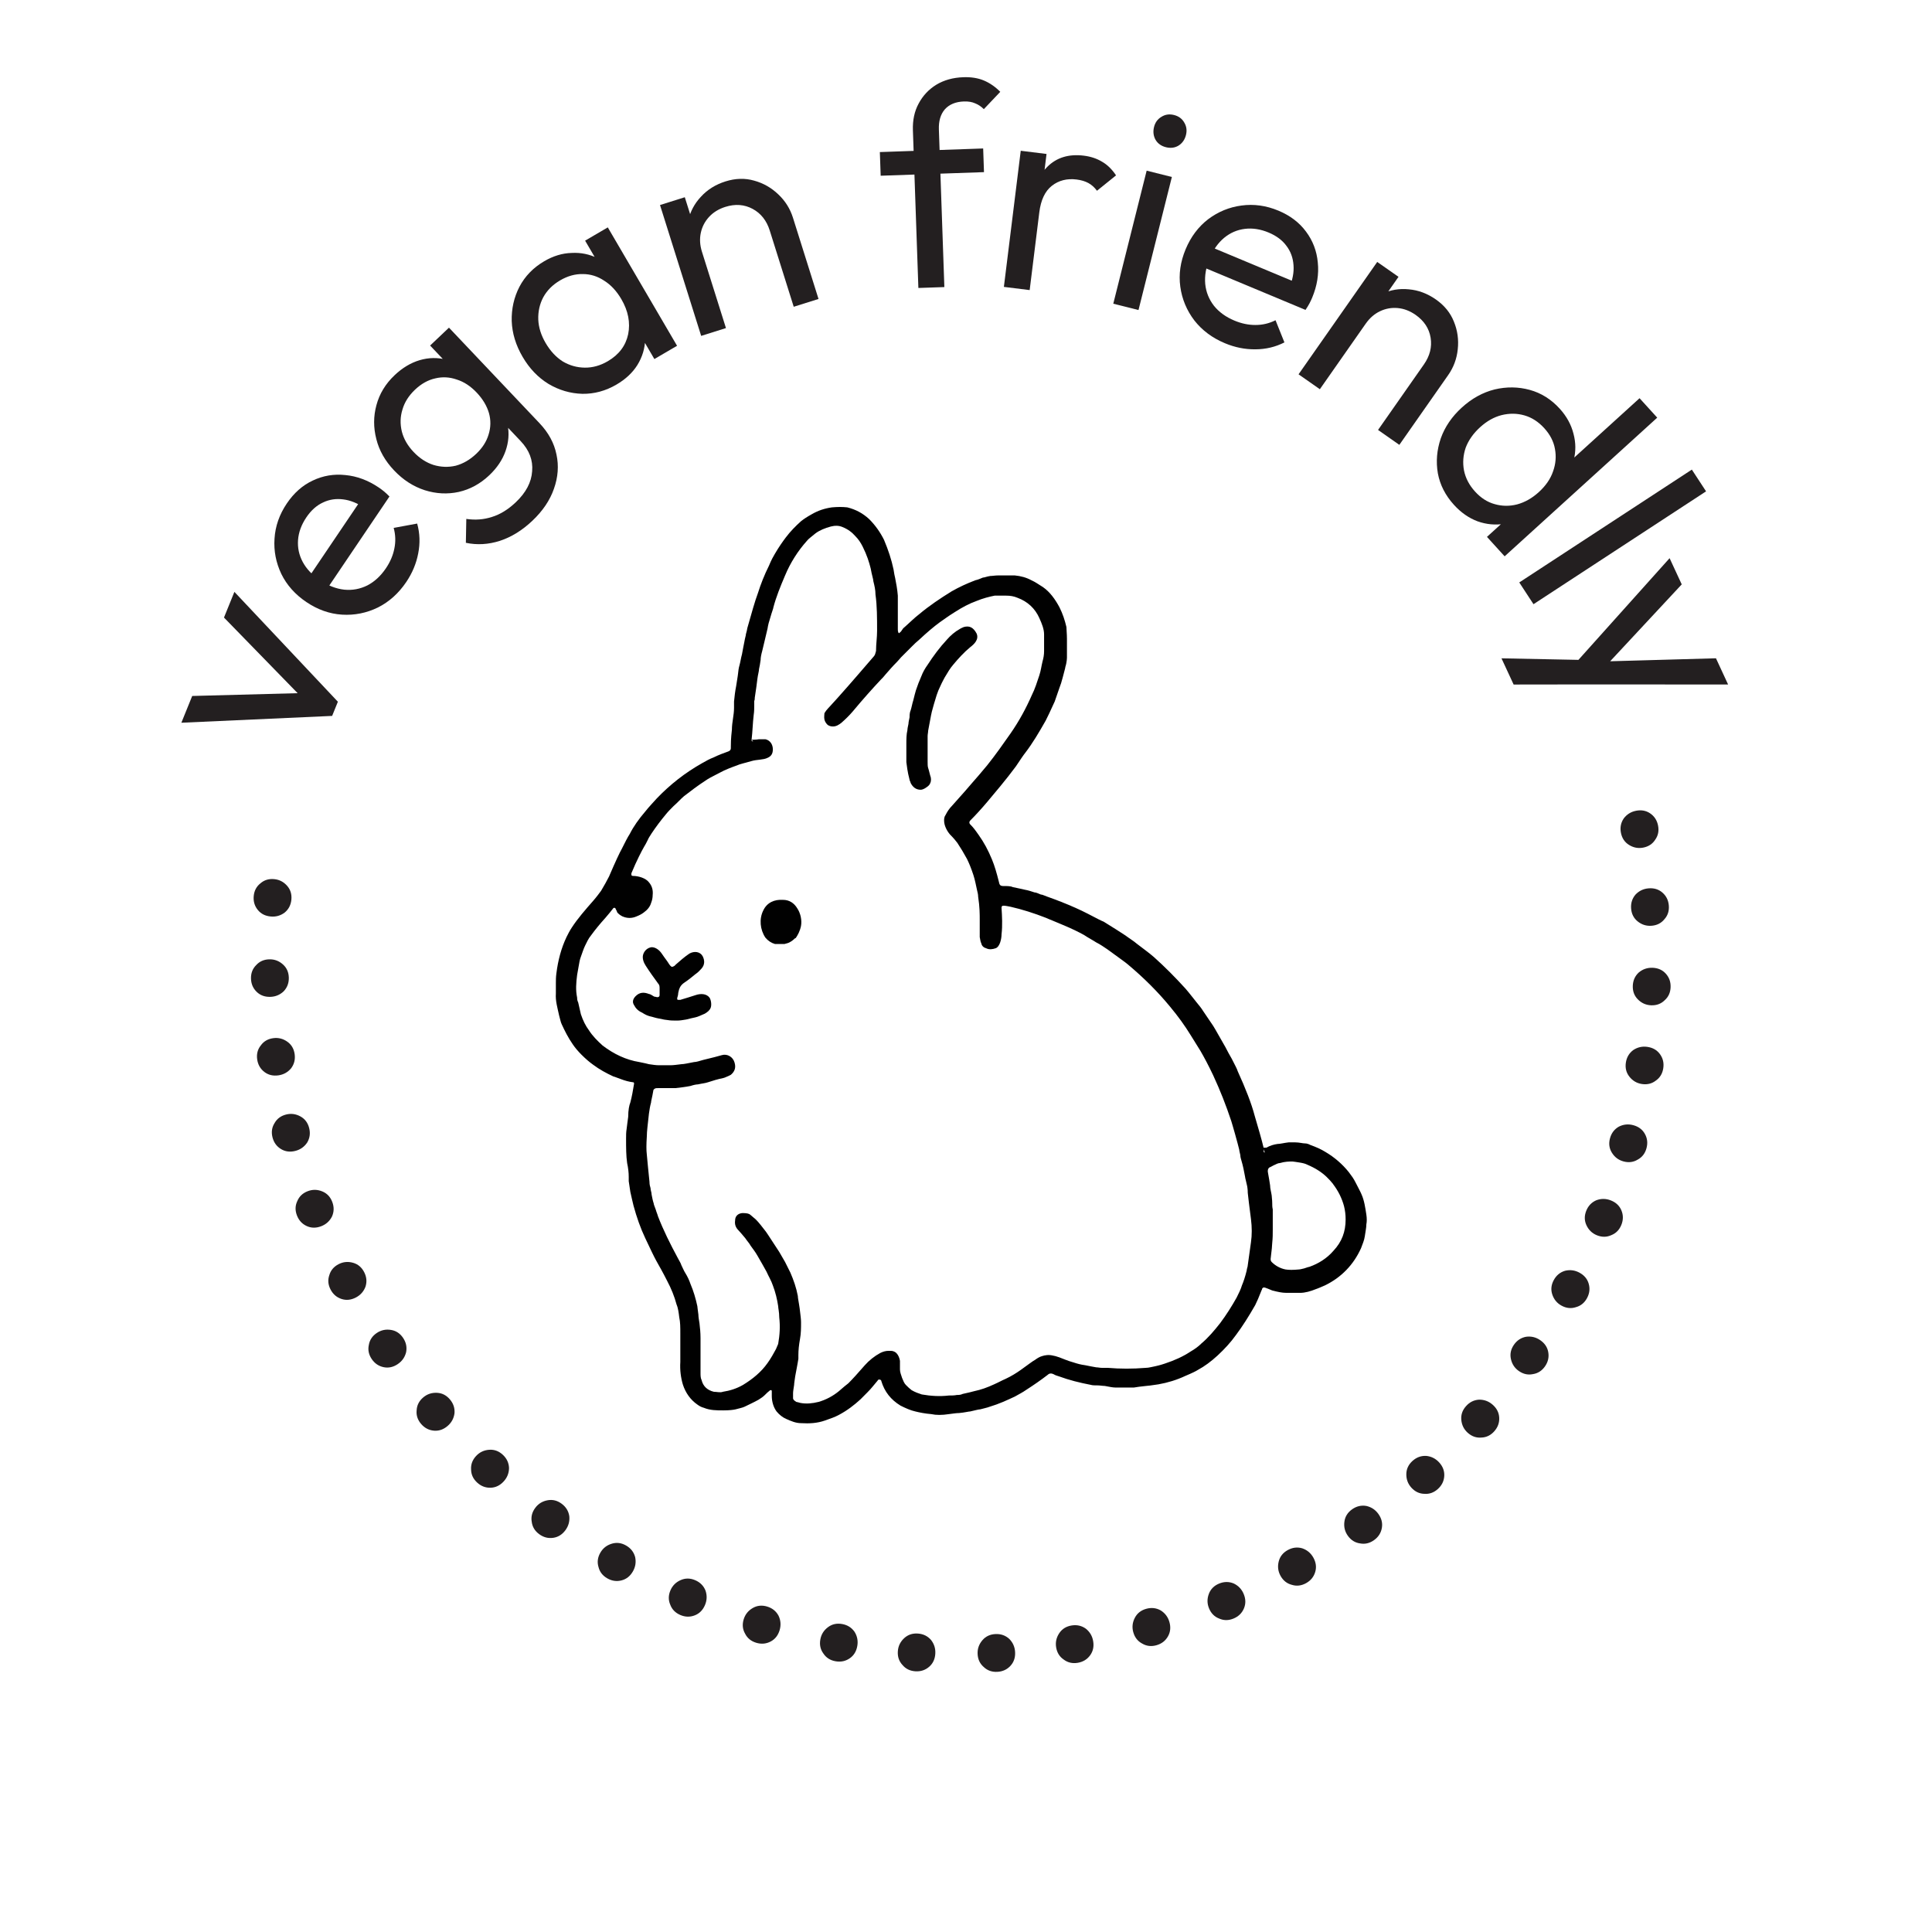 <svg xmlns="http://www.w3.org/2000/svg" fill="none" viewBox="0 0 183 183" height="183" width="183">
<path fill="#231F20" d="M31.46 67.811L17.179 68.458L18.206 65.923L30.169 65.606L29.574 67.076L21.216 58.495L22.202 56.062L32.004 66.468L31.46 67.811Z"></path>
<path fill="#231F20" d="M38.479 55.131C37.755 56.204 36.859 57.008 35.794 57.542C34.714 58.067 33.582 58.293 32.399 58.22C31.216 58.147 30.088 57.748 29.015 57.023C27.957 56.309 27.168 55.424 26.649 54.368C26.14 53.298 25.924 52.184 26.002 51.026C26.075 49.843 26.463 48.731 27.168 47.688C27.841 46.691 28.66 45.967 29.624 45.518C30.598 45.054 31.628 44.88 32.715 44.998C33.812 45.101 34.866 45.494 35.879 46.178C36.03 46.28 36.191 46.4 36.362 46.538C36.518 46.665 36.694 46.828 36.89 47.027L30.75 56.116L29.05 54.967L34.455 46.966L34.607 48.158C33.882 47.668 33.183 47.383 32.511 47.303C31.824 47.213 31.186 47.31 30.597 47.595C29.994 47.87 29.467 48.339 29.018 49.004C28.549 49.699 28.286 50.413 28.231 51.146C28.176 51.879 28.324 52.573 28.674 53.228C29.024 53.882 29.569 54.46 30.31 54.96C31.065 55.47 31.832 55.768 32.61 55.854C33.374 55.929 34.103 55.795 34.798 55.45C35.478 55.095 36.063 54.555 36.553 53.83C36.961 53.225 37.228 52.602 37.353 51.961C37.489 51.304 37.467 50.651 37.289 50.003L39.514 49.592C39.772 50.514 39.804 51.46 39.611 52.43C39.428 53.384 39.051 54.285 38.479 55.131Z"></path>
<path fill="#231F20" d="M50.433 49.32C49.467 50.236 48.437 50.873 47.344 51.23C46.264 51.575 45.192 51.637 44.127 51.415L44.169 49.152C45.017 49.278 45.824 49.216 46.592 48.966C47.372 48.729 48.127 48.265 48.855 47.575C49.821 46.66 50.337 45.68 50.404 44.637C50.497 43.595 50.135 42.644 49.32 41.783L47.1 39.44L45.404 37.015L43.092 35.211L40.74 32.73L42.527 31.036L51.107 40.09C51.96 40.99 52.494 41.978 52.71 43.055C52.94 44.118 52.859 45.2 52.468 46.299C52.091 47.385 51.412 48.392 50.433 49.32ZM46.35 45.012C45.49 45.827 44.521 46.356 43.444 46.598C42.38 46.827 41.311 46.773 40.236 46.434C39.15 46.083 38.179 45.457 37.327 44.556C36.474 43.657 35.913 42.667 35.646 41.59C35.365 40.499 35.368 39.428 35.655 38.378C35.941 37.302 36.515 36.357 37.376 35.541C38.117 34.839 38.91 34.364 39.755 34.115C40.6 33.867 41.439 33.851 42.272 34.067C43.105 34.257 43.867 34.69 44.559 35.367L46.929 37.868C47.542 38.594 47.927 39.385 48.084 40.241C48.243 41.071 48.175 41.901 47.882 42.731C47.589 43.562 47.078 44.322 46.35 45.012ZM45.108 42.986C45.691 42.434 46.081 41.825 46.279 41.16C46.491 40.482 46.503 39.805 46.315 39.129C46.114 38.44 45.725 37.791 45.148 37.182C44.571 36.573 43.944 36.163 43.266 35.951C42.589 35.714 41.912 35.676 41.237 35.839C40.55 35.988 39.908 36.345 39.312 36.909C38.717 37.474 38.319 38.101 38.12 38.793C37.908 39.471 37.89 40.167 38.064 40.881C38.239 41.569 38.609 42.211 39.173 42.807C39.737 43.402 40.365 43.813 41.056 44.038C41.759 44.25 42.462 44.275 43.162 44.114C43.864 43.926 44.513 43.55 45.108 42.986Z"></path>
<path fill="#231F20" d="M58.391 36.428C57.368 37.027 56.292 37.318 55.163 37.303C54.025 37.271 52.954 36.958 51.95 36.362C50.963 35.757 50.146 34.903 49.502 33.801C48.857 32.7 48.513 31.57 48.47 30.412C48.442 29.245 48.685 28.163 49.2 27.164C49.73 26.157 50.515 25.349 51.554 24.741C52.404 24.244 53.265 23.983 54.138 23.959C55.017 23.909 55.846 24.079 56.623 24.469C57.392 24.844 58.039 25.426 58.565 26.217L60.54 29.593C60.962 30.424 61.153 31.273 61.112 32.142C61.087 33.002 60.842 33.811 60.377 34.569C59.919 35.302 59.257 35.922 58.391 36.428ZM57.571 34.214C58.626 33.597 59.268 32.746 59.499 31.66C59.721 30.558 59.505 29.449 58.851 28.331C58.4 27.56 57.859 26.979 57.228 26.587C56.604 26.17 55.933 25.961 55.213 25.959C54.485 25.942 53.767 26.141 53.058 26.555C52.35 26.969 51.817 27.503 51.459 28.156C51.118 28.799 50.96 29.505 50.986 30.271C51.018 31.013 51.251 31.753 51.684 32.493C52.126 33.248 52.666 33.83 53.306 34.237C53.953 34.62 54.648 34.815 55.392 34.823C56.136 34.832 56.863 34.629 57.571 34.214ZM61.983 34.01L60.215 30.988L59.014 28.014L57.024 25.534L55.422 22.795L57.57 21.538L64.132 32.753L61.983 34.01Z"></path>
<path fill="#231F20" d="M75.182 29.057L72.909 21.83C72.613 20.89 72.074 20.209 71.291 19.786C70.508 19.364 69.647 19.3 68.708 19.595C68.082 19.792 67.569 20.107 67.169 20.538C66.77 20.97 66.507 21.473 66.382 22.047C66.257 22.622 66.293 23.222 66.49 23.849L65.352 23.604C65.057 22.665 65.003 21.764 65.191 20.902C65.378 20.041 65.781 19.283 66.397 18.63C67.008 17.96 67.784 17.477 68.723 17.182C69.662 16.887 70.562 16.861 71.423 17.107C72.302 17.347 73.07 17.784 73.728 18.418C74.381 19.034 74.841 19.769 75.109 20.621L77.531 28.319L75.182 29.057ZM66.415 31.815L62.517 19.421L64.865 18.682L68.763 31.076L66.415 31.815Z"></path>
<path fill="#231F20" d="M86.989 27.277L86.471 12.351C86.437 11.386 86.618 10.54 87.012 9.815C87.406 9.071 87.96 8.477 88.674 8.033C89.407 7.588 90.266 7.348 91.25 7.314C91.997 7.288 92.648 7.393 93.204 7.629C93.759 7.865 94.274 8.221 94.746 8.698L93.189 10.339C92.943 10.092 92.672 9.91 92.376 9.793C92.079 9.657 91.721 9.596 91.302 9.611C90.518 9.638 89.916 9.887 89.494 10.358C89.091 10.828 88.903 11.464 88.931 12.266L89.45 27.192L86.989 27.277ZM83.418 16.645L83.34 14.404L93.126 14.063L93.204 16.305L83.418 16.645Z"></path>
<path fill="#231F20" d="M95.088 27.175L96.685 14.281L99.128 14.583L97.531 27.477L95.088 27.175ZM98.442 20.121L97.57 19.599C97.774 17.953 98.317 16.688 99.198 15.805C100.079 14.921 101.234 14.568 102.664 14.745C103.315 14.826 103.889 15.017 104.385 15.317C104.882 15.599 105.325 16.031 105.713 16.611L103.906 18.069C103.67 17.746 103.397 17.501 103.087 17.334C102.777 17.167 102.405 17.056 101.971 17.002C101.066 16.89 100.288 17.088 99.637 17.595C98.987 18.103 98.588 18.945 98.442 20.121Z"></path>
<path fill="#231F20" d="M105.451 28.767L108.612 16.165L111 16.764L107.839 29.366L105.451 28.767ZM110.438 13.944C109.996 13.833 109.669 13.601 109.457 13.247C109.249 12.875 109.201 12.468 109.312 12.026C109.418 11.601 109.649 11.283 110.003 11.071C110.361 10.841 110.761 10.782 111.203 10.893C111.646 11.004 111.971 11.245 112.178 11.617C112.39 11.971 112.443 12.36 112.336 12.784C112.226 13.227 111.991 13.563 111.632 13.792C111.279 14.004 110.88 14.055 110.438 13.944Z"></path>
<path fill="#231F20" d="M116.026 32.511C114.831 32.012 113.867 31.294 113.132 30.355C112.405 29.399 111.96 28.334 111.799 27.16C111.637 25.985 111.805 24.801 112.304 23.606C112.796 22.428 113.508 21.48 114.439 20.763C115.388 20.052 116.438 19.621 117.588 19.469C118.762 19.307 119.93 19.469 121.091 19.953C122.202 20.417 123.072 21.077 123.703 21.933C124.35 22.796 124.724 23.772 124.822 24.861C124.938 25.956 124.76 27.068 124.29 28.195C124.22 28.363 124.134 28.545 124.033 28.74C123.939 28.918 123.814 29.123 123.658 29.354L113.536 25.128L114.326 23.235L123.237 26.955L122.098 27.339C122.435 26.532 122.577 25.79 122.522 25.116C122.475 24.424 122.254 23.818 121.859 23.297C121.471 22.76 120.906 22.337 120.166 22.027C119.392 21.704 118.64 21.588 117.911 21.679C117.181 21.769 116.53 22.051 115.957 22.523C115.385 22.995 114.926 23.644 114.582 24.468C114.231 25.31 114.09 26.12 114.16 26.9C114.236 27.663 114.512 28.352 114.987 28.965C115.469 29.562 116.114 30.029 116.922 30.366C117.595 30.647 118.258 30.785 118.912 30.782C119.583 30.785 120.218 30.635 120.819 30.333L121.661 32.433C120.808 32.867 119.887 33.086 118.898 33.088C117.926 33.097 116.968 32.905 116.026 32.511Z"></path>
<path fill="#231F20" d="M130.53 40.725L134.874 34.518C135.439 33.711 135.65 32.868 135.509 31.99C135.367 31.112 134.892 30.39 134.086 29.825C133.548 29.449 132.986 29.234 132.4 29.18C131.815 29.126 131.256 29.225 130.724 29.476C130.192 29.727 129.738 30.121 129.362 30.659L128.862 29.608C129.427 28.802 130.108 28.21 130.906 27.833C131.703 27.457 132.549 27.314 133.442 27.405C134.346 27.482 135.201 27.802 136.008 28.366C136.815 28.931 137.383 29.63 137.713 30.462C138.059 31.304 138.18 32.18 138.079 33.088C137.988 33.981 137.686 34.794 137.174 35.526L132.546 42.137L130.53 40.725ZM123 35.455L130.451 24.811L132.467 26.222L125.017 36.867L123 35.455Z"></path>
<path fill="#231F20" d="M137.718 47.818C136.909 46.928 136.401 45.935 136.196 44.841C136.003 43.734 136.095 42.629 136.471 41.523C136.859 40.432 137.525 39.457 138.47 38.598C139.414 37.74 140.448 37.17 141.572 36.888C142.708 36.62 143.818 36.634 144.901 36.931C145.984 37.228 146.93 37.822 147.739 38.713C148.389 39.428 148.823 40.217 149.04 41.079C149.27 41.929 149.275 42.775 149.054 43.617C148.858 44.459 148.428 45.22 147.763 45.898L144.868 48.528C144.143 49.113 143.351 49.476 142.493 49.615C141.634 49.755 140.786 49.676 139.948 49.377C139.124 49.067 138.381 48.547 137.718 47.818ZM139.715 46.558C140.267 47.166 140.887 47.563 141.575 47.751C142.275 47.953 142.985 47.961 143.704 47.776C144.436 47.578 145.12 47.191 145.754 46.615C146.415 46.014 146.866 45.358 147.107 44.647C147.36 43.949 147.419 43.242 147.286 42.525C147.164 41.822 146.828 41.167 146.276 40.56C145.724 39.953 145.098 39.548 144.398 39.347C143.697 39.145 142.975 39.137 142.23 39.321C141.511 39.506 140.835 39.886 140.2 40.463C139.553 41.051 139.096 41.701 138.829 42.411C138.589 43.122 138.535 43.836 138.669 44.553C138.814 45.282 139.163 45.951 139.715 46.558ZM142.52 52.695L140.846 50.853L143.437 48.499L146.098 46.709L148.113 44.249L155.3 37.719L156.974 39.561L142.52 52.695Z"></path>
<path fill="#231F20" d="M143.906 55.169L160.252 44.481L161.599 46.541L145.253 57.23L143.906 55.169Z"></path>
<path fill="#231F20" d="M148.624 63.491L158.145 52.871L159.295 55.353L151.746 63.462L151.378 62.667L162.537 62.353L163.686 64.835L149.245 64.831L148.624 63.491ZM142.221 62.357L150.954 62.532L149.245 64.831L143.371 64.839L142.221 62.357Z"></path>
<path fill="#231F20" d="M153.536 78.886C153.438 78.385 153.526 77.931 153.8 77.525C154.095 77.133 154.485 76.89 154.968 76.796C155.469 76.698 155.912 76.779 156.297 77.038C156.703 77.312 156.955 77.7 157.053 78.201C157.151 78.702 157.061 79.147 156.784 79.535C156.528 79.938 156.149 80.188 155.648 80.286C155.165 80.38 154.711 80.292 154.287 80.022C153.884 79.766 153.634 79.388 153.536 78.886Z"></path>
<path fill="#231F20" d="M154.5 86.059C154.46 85.55 154.598 85.109 154.916 84.736C155.254 84.38 155.668 84.183 156.159 84.144C156.668 84.103 157.099 84.234 157.452 84.535C157.825 84.853 158.032 85.267 158.072 85.776C158.112 86.285 157.973 86.716 157.653 87.071C157.353 87.442 156.949 87.648 156.44 87.688C155.949 87.727 155.508 87.588 155.117 87.272C154.746 86.972 154.54 86.568 154.5 86.059Z"></path>
<path fill="#231F20" d="M154.659 93.382C154.677 92.872 154.865 92.45 155.224 92.115C155.6 91.8 156.034 91.651 156.526 91.668C157.036 91.686 157.449 91.865 157.766 92.204C158.1 92.562 158.258 92.997 158.24 93.507C158.223 94.017 158.035 94.43 157.677 94.746C157.337 95.081 156.912 95.24 156.402 95.222C155.909 95.205 155.487 95.017 155.135 94.658C154.8 94.318 154.642 93.892 154.659 93.382Z"></path>
<path fill="#231F20" d="M154.002 100.653C154.078 100.148 154.313 99.75 154.707 99.459C155.116 99.188 155.564 99.089 156.051 99.162C156.556 99.237 156.946 99.462 157.222 99.835C157.514 100.229 157.622 100.678 157.546 101.183C157.471 101.688 157.237 102.078 156.846 102.351C156.47 102.645 156.03 102.754 155.525 102.679C155.038 102.606 154.64 102.371 154.33 101.974C154.036 101.599 153.927 101.158 154.002 100.653Z"></path>
<path fill="#231F20" d="M152.499 107.822C152.632 107.33 152.911 106.961 153.336 106.717C153.774 106.496 154.23 106.449 154.706 106.578C155.198 106.711 155.56 106.979 155.792 107.382C156.036 107.807 156.091 108.265 155.957 108.758C155.824 109.251 155.547 109.611 155.127 109.837C154.72 110.086 154.27 110.144 153.777 110.01C153.302 109.882 152.933 109.602 152.672 109.173C152.423 108.765 152.365 108.315 152.499 107.822Z"></path>
<path fill="#231F20" d="M150.249 114.689C150.438 114.215 150.758 113.881 151.208 113.687C151.668 113.517 152.127 113.523 152.584 113.705C153.059 113.894 153.388 114.201 153.571 114.627C153.765 115.077 153.768 115.54 153.579 116.014C153.39 116.489 153.074 116.814 152.631 116.991C152.198 117.192 151.744 117.197 151.269 117.009C150.812 116.827 150.478 116.507 150.267 116.05C150.067 115.617 150.061 115.164 150.249 114.689Z"></path>
<path fill="#231F20" d="M147.17 121.257C147.412 120.807 147.767 120.511 148.236 120.37C148.713 120.254 149.168 120.312 149.602 120.545C150.052 120.787 150.343 121.13 150.477 121.574C150.618 122.043 150.568 122.503 150.326 122.953C150.085 123.402 149.734 123.69 149.273 123.815C148.82 123.965 148.368 123.919 147.919 123.677C147.485 123.444 147.19 123.089 147.032 122.611C146.882 122.158 146.928 121.706 147.17 121.257Z"></path>
<path fill="#231F20" d="M143.4 127.377C143.691 126.958 144.077 126.704 144.56 126.617C145.046 126.555 145.492 126.664 145.897 126.945C146.316 127.236 146.567 127.609 146.65 128.066C146.738 128.548 146.636 128.999 146.345 129.419C146.054 129.838 145.673 130.084 145.201 130.157C144.734 130.255 144.29 130.158 143.871 129.867C143.466 129.587 143.213 129.2 143.11 128.708C143.013 128.24 143.109 127.797 143.4 127.377Z"></path>
<path fill="#231F20" d="M138.856 133.198C139.193 132.815 139.606 132.607 140.095 132.576C140.586 132.57 141.016 132.73 141.385 133.055C141.769 133.392 141.975 133.792 142.005 134.256C142.036 134.745 141.884 135.181 141.546 135.564C141.209 135.948 140.802 136.148 140.325 136.166C139.85 136.209 139.421 136.062 139.037 135.725C138.667 135.4 138.46 134.987 138.415 134.486C138.372 134.011 138.518 133.581 138.856 133.198Z"></path>
<path fill="#231F20" d="M133.792 138.381C134.17 138.038 134.604 137.879 135.093 137.903C135.581 137.953 135.991 138.16 136.321 138.525C136.664 138.903 136.824 139.324 136.802 139.788C136.778 140.277 136.576 140.693 136.198 141.036C135.82 141.379 135.393 141.533 134.917 141.496C134.44 141.486 134.03 141.291 133.687 140.913C133.356 140.548 133.197 140.114 133.208 139.611C133.219 139.134 133.413 138.724 133.792 138.381Z"></path>
<path fill="#231F20" d="M128.065 142.968C128.48 142.671 128.929 142.562 129.412 142.642C129.892 142.748 130.274 143.001 130.561 143.401C130.858 143.816 130.969 144.253 130.893 144.711C130.813 145.194 130.566 145.584 130.15 145.882C129.735 146.179 129.293 146.282 128.825 146.192C128.352 146.126 127.967 145.886 127.67 145.471C127.383 145.071 127.275 144.621 127.344 144.123C127.409 143.65 127.649 143.265 128.065 142.968Z"></path>
<path fill="#231F20" d="M121.97 146.827C122.416 146.578 122.874 146.521 123.346 146.655C123.81 146.814 124.162 147.108 124.402 147.538C124.65 147.985 124.711 148.431 124.584 148.877C124.45 149.349 124.16 149.708 123.714 149.957C123.267 150.205 122.817 150.258 122.361 150.115C121.899 149.997 121.544 149.715 121.295 149.269C121.055 148.839 120.998 148.38 121.123 147.893C121.242 147.43 121.524 147.075 121.97 146.827Z"></path>
<path fill="#231F20" d="M115.469 150C115.94 149.804 116.403 149.799 116.856 149.986C117.299 150.197 117.615 150.529 117.804 150.984C118 151.455 118.009 151.906 117.832 152.335C117.646 152.788 117.316 153.112 116.845 153.308C116.373 153.504 115.92 153.505 115.484 153.312C115.038 153.142 114.717 152.821 114.521 152.349C114.332 151.895 114.327 151.433 114.507 150.963C114.677 150.517 114.998 150.196 115.469 150Z"></path>
<path fill="#231F20" d="M108.561 152.39C109.052 152.25 109.512 152.299 109.94 152.537C110.356 152.797 110.632 153.164 110.767 153.638C110.907 154.129 110.864 154.577 110.639 154.983C110.401 155.411 110.036 155.696 109.545 155.836C109.054 155.976 108.604 155.925 108.193 155.682C107.77 155.461 107.488 155.105 107.348 154.614C107.212 154.141 107.261 153.681 107.494 153.236C107.715 152.812 108.07 152.53 108.561 152.39Z"></path>
<path fill="#231F20" d="M101.497 153.967C102.001 153.883 102.452 153.984 102.85 154.269C103.234 154.575 103.466 154.971 103.546 155.457C103.63 155.961 103.536 156.401 103.266 156.779C102.981 157.177 102.587 157.418 102.083 157.502C101.579 157.585 101.137 157.483 100.757 157.195C100.361 156.927 100.122 156.542 100.038 156.038C99.958 155.553 100.059 155.101 100.341 154.685C100.608 154.29 100.993 154.05 101.497 153.967Z"></path>
<path fill="#231F20" d="M94.284 154.779C94.794 154.753 95.231 154.904 95.594 155.233C95.941 155.581 96.126 156 96.151 156.492C96.177 157.002 96.034 157.429 95.723 157.774C95.394 158.137 94.975 158.332 94.465 158.358C93.955 158.383 93.528 158.232 93.182 157.902C92.82 157.592 92.626 157.182 92.6 156.672C92.575 156.18 92.726 155.743 93.054 155.362C93.364 154.999 93.774 154.805 94.284 154.779Z"></path>
<path fill="#231F20" d="M86.932 154.73C87.441 154.762 87.858 154.962 88.182 155.33C88.487 155.714 88.623 156.152 88.592 156.644C88.56 157.153 88.37 157.561 88.021 157.868C87.654 158.192 87.215 158.338 86.706 158.306C86.196 158.274 85.788 158.074 85.483 157.708C85.157 157.358 85.011 156.929 85.043 156.419C85.074 155.928 85.274 155.511 85.643 155.169C85.993 154.844 86.422 154.697 86.932 154.73Z"></path>
<path fill="#231F20" d="M79.769 153.828C80.272 153.918 80.663 154.164 80.944 154.566C81.203 154.983 81.289 155.433 81.202 155.918C81.112 156.421 80.877 156.805 80.496 157.07C80.094 157.35 79.642 157.445 79.139 157.355C78.637 157.266 78.254 157.021 77.992 156.623C77.709 156.239 77.612 155.795 77.702 155.293C77.788 154.808 78.034 154.416 78.439 154.118C78.823 153.835 79.267 153.738 79.769 153.828Z"></path>
<path fill="#231F20" d="M72.663 152.173C73.152 152.32 73.512 152.609 73.744 153.041C73.954 153.485 73.987 153.942 73.846 154.414C73.698 154.903 73.421 155.257 73.012 155.477C72.58 155.709 72.12 155.751 71.631 155.604C71.142 155.457 70.79 155.171 70.576 154.744C70.338 154.33 70.293 153.879 70.44 153.39C70.582 152.918 70.871 152.558 71.308 152.308C71.722 152.071 72.174 152.026 72.663 152.173Z"></path>
<path fill="#231F20" d="M65.853 149.679C66.322 149.881 66.647 150.21 66.828 150.665C66.986 151.129 66.967 151.588 66.772 152.04C66.571 152.509 66.254 152.83 65.823 153.001C65.368 153.183 64.906 153.173 64.436 152.971C63.968 152.769 63.651 152.444 63.486 151.996C63.297 151.558 63.304 151.104 63.506 150.635C63.701 150.183 64.029 149.857 64.492 149.659C64.93 149.471 65.384 149.477 65.853 149.679Z"></path>
<path fill="#231F20" d="M59.306 146.394C59.749 146.648 60.034 147.012 60.161 147.485C60.264 147.965 60.193 148.418 59.947 148.845C59.693 149.288 59.341 149.569 58.893 149.69C58.42 149.818 57.962 149.754 57.52 149.5C57.077 149.245 56.8 148.886 56.688 148.422C56.551 147.964 56.61 147.514 56.865 147.072C57.11 146.645 57.474 146.36 57.956 146.217C58.414 146.08 58.864 146.139 59.306 146.394Z"></path>
<path fill="#231F20" d="M53.199 142.433C53.61 142.737 53.852 143.131 53.925 143.615C53.972 144.104 53.849 144.546 53.556 144.942C53.253 145.352 52.872 145.592 52.413 145.661C51.928 145.734 51.481 145.619 51.07 145.315C50.659 145.012 50.425 144.623 50.367 144.149C50.283 143.68 50.393 143.239 50.697 142.829C50.989 142.433 51.383 142.191 51.879 142.104C52.348 142.02 52.789 142.13 53.199 142.433Z"></path>
<path fill="#231F20" d="M47.629 137.799C48.003 138.147 48.199 138.566 48.216 139.056C48.208 139.546 48.036 139.972 47.7 140.332C47.352 140.706 46.946 140.901 46.482 140.918C45.993 140.935 45.561 140.77 45.187 140.422C44.814 140.074 44.625 139.661 44.621 139.184C44.591 138.708 44.75 138.283 45.098 137.909C45.433 137.549 45.852 137.353 46.354 137.322C46.831 137.292 47.256 137.451 47.629 137.799Z"></path>
<path fill="#231F20" d="M42.61 132.546C42.942 132.934 43.089 133.372 43.051 133.86C42.988 134.347 42.769 134.75 42.395 135.07C42.007 135.402 41.581 135.55 41.119 135.515C40.63 135.477 40.22 135.264 39.888 134.876C39.556 134.488 39.415 134.057 39.465 133.582C39.489 133.105 39.695 132.701 40.083 132.369C40.457 132.049 40.895 131.902 41.397 131.928C41.874 131.952 42.278 132.158 42.61 132.546Z"></path>
<path fill="#231F20" d="M38.179 126.723C38.465 127.146 38.561 127.598 38.468 128.08C38.349 128.556 38.086 128.932 37.678 129.207C37.255 129.493 36.816 129.592 36.36 129.504C35.879 129.41 35.495 129.152 35.209 128.729C34.924 128.306 34.833 127.862 34.936 127.396C35.014 126.925 35.264 126.546 35.688 126.261C36.096 125.985 36.548 125.889 37.044 125.972C37.515 126.05 37.893 126.3 38.179 126.723Z"></path>
<path fill="#231F20" d="M34.49 120.49C34.726 120.943 34.77 121.403 34.622 121.87C34.45 122.33 34.145 122.673 33.708 122.9C33.255 123.136 32.808 123.184 32.365 123.044C31.898 122.896 31.546 122.596 31.311 122.143C31.075 121.69 31.035 121.238 31.192 120.787C31.323 120.328 31.615 119.981 32.068 119.745C32.505 119.518 32.965 119.474 33.449 119.613C33.907 119.745 34.255 120.037 34.49 120.49Z"></path>
<path fill="#231F20" d="M31.472 113.846C31.654 114.323 31.645 114.785 31.445 115.232C31.222 115.669 30.88 115.975 30.42 116.151C29.943 116.333 29.493 116.329 29.069 116.14C28.622 115.94 28.307 115.601 28.125 115.124C27.943 114.647 27.955 114.194 28.162 113.763C28.345 113.323 28.675 113.011 29.152 112.829C29.611 112.653 30.074 112.662 30.538 112.856C30.979 113.039 31.29 113.369 31.472 113.846Z"></path>
<path fill="#231F20" d="M29.284 106.848C29.41 107.343 29.348 107.801 29.097 108.222C28.824 108.63 28.449 108.894 27.972 109.015C27.477 109.141 27.03 109.085 26.631 108.848C26.21 108.597 25.937 108.225 25.811 107.73C25.686 107.235 25.75 106.786 26.005 106.382C26.238 105.966 26.602 105.694 27.097 105.569C27.574 105.448 28.032 105.51 28.471 105.756C28.887 105.989 29.159 106.353 29.284 106.848Z"></path>
<path fill="#231F20" d="M27.91 99.853C27.979 100.359 27.866 100.807 27.569 101.197C27.253 101.571 26.85 101.792 26.362 101.859C25.857 101.928 25.419 101.822 25.049 101.542C24.659 101.245 24.429 100.844 24.36 100.338C24.291 99.832 24.405 99.394 24.704 99.021C24.983 98.633 25.375 98.405 25.88 98.336C26.368 98.269 26.816 98.383 27.225 98.677C27.612 98.955 27.841 99.347 27.91 99.853Z"></path>
<path fill="#231F20" d="M27.357 92.605C27.368 93.116 27.204 93.548 26.866 93.902C26.508 94.238 26.083 94.412 25.591 94.423C25.081 94.434 24.658 94.279 24.322 93.958C23.968 93.62 23.786 93.195 23.774 92.684C23.763 92.174 23.927 91.751 24.266 91.415C24.587 91.061 25.002 90.879 25.512 90.868C26.005 90.857 26.437 91.02 26.809 91.359C27.163 91.679 27.345 92.095 27.357 92.605Z"></path>
<path fill="#231F20" d="M27.6 85.207C27.554 85.715 27.342 86.126 26.965 86.439C26.572 86.733 26.13 86.857 25.64 86.811C25.131 86.765 24.729 86.563 24.432 86.206C24.119 85.829 23.985 85.386 24.032 84.878C24.079 84.37 24.29 83.968 24.665 83.673C25.024 83.358 25.457 83.224 25.966 83.271C26.456 83.316 26.867 83.528 27.198 83.906C27.513 84.265 27.647 84.698 27.6 85.207Z"></path>
<path fill="#010101" d="M119.65 108.709C119.65 108.709 119.852 108.709 119.952 108.709C120.305 108.507 120.658 108.406 121.01 108.356C121.262 108.356 121.615 108.255 122.068 108.205C122.219 108.205 122.421 108.205 122.673 108.205C123.076 108.205 123.378 108.306 123.63 108.306C123.781 108.306 123.932 108.356 124.133 108.457C124.687 108.658 125.141 108.86 125.544 109.112C126.4 109.615 127.156 110.27 127.76 111.026C128.062 111.429 128.214 111.63 128.415 112.033C128.667 112.537 128.869 112.89 128.969 113.142C129.221 113.696 129.322 114.401 129.423 115.056C129.473 115.408 129.473 115.711 129.423 115.962C129.423 116.315 129.322 116.718 129.272 117.121C129.221 117.474 129.07 117.826 128.919 118.229C128.214 119.791 127.055 121 125.493 121.756C125.242 121.856 124.939 122.008 124.637 122.108C124.133 122.31 123.63 122.461 123.126 122.461C122.723 122.461 122.32 122.461 121.867 122.461C121.413 122.461 121.01 122.36 120.607 122.259C120.506 122.259 120.255 122.108 119.801 121.957C119.801 121.957 119.7 121.957 119.65 121.957C119.65 121.957 119.6 122.007 119.549 122.058C119.549 122.058 119.549 122.158 119.499 122.209C119.247 122.864 119.046 123.317 118.894 123.619C118.29 124.677 117.685 125.634 117.081 126.44C116.577 127.146 115.973 127.801 115.318 128.405C114.713 128.959 114.109 129.412 113.454 129.765C113.303 129.866 112.9 130.067 112.295 130.319C111.439 130.722 110.583 130.974 109.726 131.125C109.072 131.226 108.668 131.276 108.568 131.276C108.064 131.326 107.711 131.377 107.409 131.427C106.704 131.427 106.15 131.427 105.646 131.427C105.445 131.427 105.142 131.377 104.639 131.276C104.437 131.276 104.185 131.226 103.984 131.226C103.732 131.226 103.48 131.226 103.329 131.176C102.271 130.974 101.264 130.722 100.306 130.369C100.155 130.319 99.954 130.269 99.803 130.168C99.601 130.067 99.4 130.067 99.249 130.218C98.594 130.722 97.939 131.175 97.234 131.629C96.881 131.881 96.478 132.082 96.125 132.284C95.37 132.636 94.614 132.989 93.758 133.241C93.506 133.342 93.204 133.392 92.851 133.493C92.7 133.493 92.347 133.594 91.894 133.694C91.743 133.694 91.39 133.795 90.836 133.845C90.584 133.845 90.282 133.896 89.879 133.946C89.224 134.047 88.67 134.047 88.217 133.946C87.612 133.896 87.108 133.795 86.705 133.694C86.252 133.594 85.799 133.392 85.295 133.14C84.388 132.586 83.784 131.83 83.481 130.823C83.481 130.722 83.381 130.672 83.28 130.672C83.23 130.672 83.179 130.672 83.129 130.772C83.079 130.823 82.927 131.024 82.625 131.377C82.424 131.629 82.021 132.032 81.517 132.535C80.912 133.09 80.257 133.594 79.502 133.997C79.049 134.248 78.696 134.349 78.142 134.551C77.437 134.802 76.681 134.853 75.875 134.802C75.371 134.802 74.918 134.601 74.465 134.4C74.112 134.248 73.81 133.997 73.558 133.694C73.256 133.291 73.104 132.737 73.104 132.233C73.104 132.032 73.104 131.881 73.104 131.78C73.104 131.78 73.104 131.679 73.054 131.679H72.953C72.752 131.83 72.601 131.982 72.45 132.133C72.298 132.284 72.097 132.435 71.845 132.586C71.291 132.888 70.838 133.09 70.535 133.241C70.334 133.342 70.031 133.392 69.679 133.493C69.477 133.543 69.075 133.593 68.52 133.593C67.865 133.593 67.261 133.593 66.657 133.342C66.455 133.291 66.253 133.191 66.052 133.039C65.397 132.586 64.944 131.931 64.692 131.176C64.49 130.521 64.39 129.765 64.44 129.01C64.44 128.052 64.44 127.145 64.44 126.289C64.44 125.735 64.44 125.231 64.339 124.778C64.289 124.375 64.239 123.922 64.087 123.569C63.886 122.813 63.584 122.058 63.181 121.302C62.778 120.496 62.425 119.892 62.173 119.438C61.921 118.985 61.569 118.229 61.115 117.272C60.662 116.315 60.309 115.308 60.007 114.2C59.906 113.746 59.806 113.393 59.705 112.89C59.654 112.587 59.604 112.235 59.554 111.882C59.554 111.781 59.554 111.63 59.554 111.479C59.554 111.076 59.503 110.623 59.403 110.17C59.302 109.464 59.302 108.709 59.302 107.852C59.302 107.55 59.302 107.248 59.352 106.946C59.403 106.492 59.453 106.19 59.503 105.787C59.503 105.132 59.604 104.679 59.705 104.427C59.856 103.873 59.957 103.268 60.057 102.664C60.057 102.563 60.057 102.513 59.957 102.513C59.554 102.462 59.201 102.362 58.798 102.21C58.496 102.11 58.294 102.009 58.093 101.959C57.438 101.656 56.783 101.304 56.179 100.85C55.826 100.598 55.473 100.296 55.07 99.893C54.768 99.591 54.466 99.238 54.264 98.936C53.811 98.281 53.509 97.677 53.207 97.022C53.106 96.82 53.056 96.518 52.955 96.165C52.804 95.46 52.602 94.805 52.652 94.1C52.652 93.848 52.652 93.496 52.652 93.143C52.652 92.841 52.653 92.539 52.703 92.186C52.854 90.977 53.156 89.819 53.66 88.761C53.811 88.458 53.962 88.156 54.164 87.854C54.718 86.997 55.473 86.141 56.179 85.335C56.531 84.932 56.783 84.579 56.934 84.378C57.236 83.874 57.488 83.421 57.69 83.018C58.294 81.608 58.697 80.751 58.899 80.398C59.201 79.794 59.453 79.29 59.654 78.988C60.007 78.283 60.511 77.577 61.115 76.872C61.468 76.419 61.871 76.016 62.224 75.613C63.483 74.303 64.893 73.195 66.505 72.288C66.858 72.087 67.21 71.885 67.614 71.734C68.117 71.482 68.571 71.331 68.974 71.18C69.125 71.129 69.225 71.029 69.225 70.878C69.225 70.777 69.225 70.727 69.225 70.727C69.225 70.475 69.226 69.971 69.326 69.115C69.326 68.409 69.528 67.754 69.528 67.049C69.528 66.848 69.528 66.646 69.528 66.445C69.578 65.941 69.629 65.488 69.729 64.984C69.78 64.631 69.83 64.329 69.88 64.027C69.931 63.523 69.981 63.221 70.031 63.07C70.132 62.717 70.183 62.314 70.283 61.962C70.384 61.458 70.434 61.105 70.485 60.904C70.535 60.601 70.586 60.4 70.636 60.198C70.636 60.047 70.737 59.846 70.787 59.493C71.19 58.083 71.492 56.974 71.795 56.168C72.046 55.362 72.399 54.456 72.853 53.549C73.054 53.045 73.256 52.693 73.407 52.441C73.759 51.836 74.112 51.333 74.414 50.93C74.867 50.325 75.371 49.821 75.875 49.368C76.127 49.167 76.429 48.965 76.882 48.713C77.487 48.361 78.091 48.159 78.797 48.058C79.351 48.008 79.804 48.008 80.257 48.058C81.064 48.26 81.718 48.612 82.323 49.166C82.927 49.771 83.381 50.426 83.733 51.131C84.136 52.088 84.439 52.995 84.64 53.952C84.69 54.305 84.741 54.557 84.791 54.758C84.892 55.262 84.993 55.816 85.043 56.42C85.043 56.622 85.043 56.823 85.043 57.075C85.043 57.529 85.043 57.982 85.043 58.486C85.043 58.838 85.043 59.191 85.043 59.594C85.043 59.695 85.043 59.795 85.093 59.896C85.093 59.997 85.194 59.997 85.245 59.896C85.295 59.896 85.396 59.745 85.496 59.594C85.547 59.493 85.647 59.443 85.748 59.342C86.202 58.939 86.655 58.486 87.058 58.184C88.015 57.377 89.073 56.672 90.131 56.017C90.836 55.614 91.592 55.262 92.398 54.959C92.65 54.909 92.851 54.809 93.103 54.708C93.254 54.708 93.456 54.607 93.808 54.556C94.01 54.556 94.262 54.506 94.513 54.506C95.37 54.506 95.873 54.506 96.125 54.506C96.679 54.556 97.234 54.708 97.687 54.959C98.04 55.111 98.392 55.362 98.795 55.614C99.45 56.068 99.954 56.773 100.357 57.529C100.659 58.133 100.86 58.738 101.012 59.392C101.012 59.644 101.062 60.047 101.062 60.501V62.264C101.062 62.264 101.062 62.717 100.911 63.17C100.911 63.271 100.81 63.574 100.659 64.178C100.558 64.581 100.457 64.883 100.357 65.135C100.206 65.589 100.054 65.991 99.903 66.445C99.5 67.351 99.198 67.956 99.047 68.258C98.392 69.417 97.788 70.424 97.133 71.281C96.931 71.533 96.629 71.986 96.226 72.591C95.773 73.195 95.269 73.85 94.765 74.454C94.765 74.454 94.312 75.008 93.506 75.965C92.952 76.62 92.398 77.225 91.894 77.729C91.793 77.829 91.793 77.98 91.894 78.081C92.196 78.383 92.347 78.585 92.7 79.089C93.204 79.794 93.607 80.55 93.959 81.406C94.211 82.01 94.413 82.716 94.614 83.522C94.665 83.773 94.715 83.925 95.017 83.925C95.42 83.925 95.722 83.925 95.924 84.025C96.68 84.177 97.082 84.277 97.082 84.277C97.385 84.328 97.687 84.428 97.989 84.529C98.14 84.529 98.342 84.63 98.594 84.731C98.745 84.731 98.896 84.831 99.198 84.932C100.055 85.234 100.961 85.587 101.868 85.99C102.221 86.141 102.624 86.343 103.027 86.544C103.883 86.998 104.387 87.249 104.538 87.3C104.941 87.552 105.344 87.803 105.747 88.055C106.049 88.257 106.301 88.408 106.603 88.609C107.006 88.912 107.359 89.113 107.711 89.415C108.165 89.768 108.87 90.272 109.323 90.675C110.331 91.581 111.288 92.539 112.295 93.647C112.648 94.05 113.101 94.654 113.353 94.957C113.605 95.259 113.807 95.511 113.958 95.762C114.411 96.417 114.713 96.871 114.915 97.173C115.167 97.576 115.519 98.231 116.074 99.188C116.275 99.591 116.477 99.944 116.678 100.296C116.98 100.901 117.182 101.253 117.232 101.455C117.988 103.117 118.542 104.528 118.844 105.686C119.197 106.895 119.499 107.903 119.7 108.759C119.7 108.759 119.7 108.91 119.7 109.061C119.7 109.112 119.7 109.162 119.801 109.162L119.65 108.709ZM71.19 70.072C71.19 70.072 71.644 70.072 71.895 70.021C72.198 70.021 72.399 70.021 72.5 70.021C72.953 70.122 73.205 70.525 73.205 70.978C73.205 71.381 73.054 71.633 72.701 71.784C72.298 71.986 71.694 71.935 71.19 72.087C70.485 72.288 70.031 72.389 69.83 72.49C69.276 72.691 68.722 72.893 68.168 73.195C67.463 73.547 67.009 73.799 66.808 73.951C66.102 74.404 65.448 74.908 64.793 75.411C64.44 75.714 64.239 75.966 63.785 76.368C63.533 76.62 63.281 76.872 63.08 77.124C62.576 77.728 62.123 78.333 61.72 78.938C61.569 79.189 61.418 79.391 61.367 79.542C61.216 79.844 61.115 80.046 61.014 80.197C60.863 80.449 60.712 80.751 60.511 81.154C60.309 81.557 60.057 82.111 59.806 82.716C59.806 82.766 59.806 82.816 59.806 82.867C59.806 82.917 59.856 82.968 59.957 82.968C60.461 82.968 61.166 83.169 61.468 83.572C61.77 83.925 61.871 84.328 61.821 84.781C61.821 85.033 61.77 85.285 61.669 85.537C61.569 85.889 61.317 86.192 60.964 86.443C60.763 86.594 60.561 86.695 60.309 86.796C59.856 86.998 59.403 86.998 58.949 86.796C58.748 86.695 58.546 86.544 58.446 86.393C58.446 86.292 58.345 86.191 58.294 86.04C58.194 85.939 58.093 85.99 58.042 86.091C57.891 86.292 57.64 86.594 57.337 86.947C56.834 87.501 56.38 88.055 55.977 88.609C55.725 88.912 55.574 89.264 55.423 89.567C55.272 89.869 55.171 90.222 55.02 90.624C54.919 90.876 54.869 91.178 54.819 91.481C54.819 91.481 54.768 91.783 54.667 92.337C54.567 93.093 54.516 93.798 54.667 94.503C54.667 94.604 54.667 94.755 54.768 94.957C54.869 95.36 54.919 95.662 55.02 96.065C55.221 96.669 55.474 97.173 55.776 97.576C56.128 98.13 56.582 98.584 57.085 99.037C58.143 99.843 59.302 100.397 60.561 100.598C61.015 100.699 61.317 100.749 61.468 100.8C61.821 100.85 62.123 100.901 62.425 100.901C62.929 100.901 63.282 100.901 63.483 100.901C63.785 100.901 64.138 100.85 64.541 100.8C64.793 100.8 65.196 100.699 65.75 100.598C65.951 100.598 66.254 100.498 66.606 100.397C67.463 100.196 68.017 100.044 68.369 99.944C68.873 99.792 69.427 100.095 69.578 100.649C69.729 101.153 69.578 101.505 69.225 101.807C69.225 101.807 69.125 101.858 69.024 101.908C68.873 101.959 68.722 102.059 68.52 102.11C68.017 102.21 67.513 102.362 67.059 102.513C66.757 102.613 66.556 102.613 66.102 102.714C65.951 102.714 65.7 102.765 65.397 102.865C64.894 102.966 64.39 103.016 63.987 103.067C63.735 103.067 63.181 103.067 62.324 103.067C62.173 103.067 62.123 103.067 62.022 103.117C61.921 103.168 61.871 103.268 61.871 103.369C61.77 103.973 61.669 104.276 61.669 104.427C61.569 104.78 61.518 105.132 61.468 105.485C61.367 106.442 61.267 107.147 61.267 107.651C61.216 108.407 61.216 108.961 61.267 109.363C61.317 110.018 61.418 110.875 61.518 111.933C61.518 112.184 61.569 112.386 61.619 112.537C61.619 112.739 61.72 112.94 61.72 113.142C61.77 113.393 61.821 113.696 61.921 113.998C61.921 114.099 62.022 114.3 62.123 114.602C62.173 114.804 62.274 115.006 62.324 115.207C62.828 116.517 63.483 117.826 64.188 119.136C64.339 119.438 64.49 119.64 64.541 119.841C64.692 120.144 64.793 120.396 64.893 120.547C65.145 120.95 65.296 121.302 65.397 121.604C65.7 122.31 65.901 123.015 66.052 123.72C66.052 123.821 66.102 124.073 66.153 124.526C66.153 124.728 66.203 125.03 66.254 125.332C66.304 125.735 66.354 126.239 66.354 126.743C66.354 128.858 66.354 129.966 66.354 130.017C66.354 130.269 66.354 130.521 66.455 130.722C66.606 131.327 67.009 131.679 67.614 131.83C67.916 131.83 68.218 131.931 68.47 131.83C69.125 131.73 69.78 131.528 70.384 131.176C71.291 130.621 72.097 129.966 72.701 129.11C72.853 128.909 73.004 128.657 73.155 128.405C73.407 127.952 73.558 127.7 73.558 127.649C73.608 127.549 73.659 127.397 73.709 127.297C73.86 126.44 73.91 125.634 73.81 124.778C73.81 124.274 73.709 123.921 73.709 123.72C73.608 123.065 73.457 122.411 73.205 121.756C73.054 121.302 72.802 120.899 72.601 120.446C72.349 119.992 72.097 119.539 71.744 118.935C71.543 118.582 71.341 118.33 71.089 117.978C70.989 117.776 70.787 117.575 70.586 117.272C70.284 116.92 70.082 116.668 69.931 116.517C69.679 116.265 69.578 115.962 69.629 115.61C69.629 115.207 69.88 114.955 70.283 114.905C70.535 114.905 70.787 114.905 70.989 115.005C71.14 115.106 71.341 115.308 71.593 115.509C71.895 115.812 72.198 116.214 72.55 116.668C72.802 117.02 73.205 117.675 73.81 118.582C74.011 118.935 74.213 119.287 74.364 119.539C74.565 119.942 74.716 120.244 74.867 120.547C75.17 121.252 75.422 121.957 75.573 122.763C75.573 122.914 75.623 123.166 75.673 123.468C75.724 123.821 75.774 124.073 75.774 124.173C75.825 124.576 75.875 124.98 75.875 125.231C75.875 125.836 75.875 126.289 75.774 126.843C75.674 127.398 75.623 127.901 75.623 128.355C75.623 128.455 75.623 128.556 75.623 128.707C75.573 129.06 75.522 129.261 75.472 129.564C75.422 129.815 75.371 130.118 75.321 130.369C75.27 130.772 75.22 131.024 75.22 131.176C75.17 131.528 75.119 131.78 75.119 131.981C75.119 132.183 75.119 132.334 75.119 132.435C75.119 132.586 75.27 132.687 75.422 132.788C75.472 132.788 75.623 132.838 75.825 132.888C76.379 132.989 76.933 132.939 77.537 132.788C78.243 132.586 78.897 132.233 79.451 131.78C79.855 131.427 80.157 131.175 80.358 131.024C80.761 130.621 81.265 130.067 81.92 129.312C82.323 128.858 82.826 128.455 83.381 128.153C83.683 128.002 83.935 127.952 84.187 127.952C84.388 127.952 84.539 127.952 84.64 128.002C84.993 128.103 85.194 128.556 85.245 128.909C85.245 129.161 85.245 129.463 85.245 129.715C85.245 129.966 85.345 130.218 85.446 130.521C85.547 130.773 85.647 131.024 85.799 131.176C86 131.377 86.151 131.528 86.353 131.679C86.705 131.881 87.008 131.982 87.31 132.082C88.166 132.233 89.023 132.284 89.879 132.183C90.181 132.183 90.383 132.183 90.635 132.133C90.786 132.133 90.987 132.133 91.189 132.032C91.692 131.931 92.045 131.83 92.246 131.78C92.952 131.629 93.506 131.427 94.161 131.125C94.513 130.974 94.967 130.722 95.219 130.622C95.773 130.37 96.327 130.017 96.68 129.765C97.385 129.261 97.838 128.909 98.04 128.808C98.241 128.657 98.493 128.506 98.694 128.455C98.997 128.354 99.349 128.304 99.752 128.405C100.054 128.455 100.256 128.556 100.306 128.556C100.709 128.707 101.163 128.909 101.717 129.06C102.019 129.161 102.372 129.261 102.775 129.312C103.228 129.413 103.581 129.463 103.833 129.513C103.984 129.513 104.185 129.564 104.387 129.564C104.538 129.564 104.689 129.564 104.941 129.564C106.099 129.664 107.308 129.664 108.517 129.564C108.82 129.564 109.122 129.463 109.424 129.412C109.878 129.312 110.18 129.211 110.331 129.16C111.238 128.858 112.044 128.506 112.799 128.002C113.152 127.8 113.504 127.548 113.807 127.246C114.462 126.692 115.016 126.037 115.57 125.332C116.174 124.526 116.678 123.72 117.131 122.914C117.333 122.511 117.534 122.108 117.635 121.756C117.786 121.403 117.937 120.95 118.088 120.345C118.088 120.194 118.189 119.993 118.189 119.841C118.29 119.086 118.391 118.381 118.491 117.675C118.592 116.97 118.592 116.265 118.491 115.459C118.34 114.3 118.24 113.494 118.189 112.991C118.189 112.638 118.139 112.436 118.139 112.386C118.038 111.882 117.937 111.58 117.937 111.479C117.837 110.925 117.736 110.421 117.585 109.918C117.534 109.766 117.484 109.565 117.484 109.414C117.434 109.162 117.383 109.011 117.383 108.91C117.333 108.658 117.182 108.154 116.98 107.399C116.829 106.895 116.728 106.492 116.628 106.19C116.124 104.679 115.57 103.268 114.915 101.858C114.462 100.901 114.059 100.145 113.706 99.54C113.404 99.037 113.101 98.584 112.799 98.08C112.245 97.173 111.59 96.266 110.835 95.36C109.676 93.949 108.366 92.639 106.805 91.329C106.502 91.078 105.848 90.624 104.89 89.919C104.588 89.718 104.236 89.466 103.833 89.264C103.53 89.063 103.127 88.861 102.674 88.559C102.221 88.307 101.515 87.954 100.659 87.602C99.853 87.249 99.299 87.048 99.097 86.947C97.939 86.494 96.831 86.141 95.722 85.889C95.471 85.839 95.219 85.788 95.067 85.788C94.916 85.788 94.866 85.839 94.866 85.99C94.916 86.796 94.967 87.652 94.866 88.508C94.866 88.912 94.715 89.667 94.312 89.818C94.01 89.919 93.707 89.969 93.405 89.818C93.204 89.768 93.002 89.617 92.952 89.365C92.851 89.164 92.851 88.962 92.801 88.761C92.801 88.458 92.801 87.904 92.801 87.098C92.801 86.645 92.801 85.889 92.65 84.932C92.65 84.731 92.599 84.529 92.549 84.328C92.448 83.874 92.347 83.32 92.196 82.867C91.995 82.262 91.793 81.758 91.592 81.356C91.289 80.801 90.987 80.298 90.685 79.844C90.534 79.643 90.332 79.391 89.98 79.038C89.677 78.686 89.426 78.182 89.426 77.729C89.426 77.578 89.426 77.376 89.577 77.174C89.728 76.872 89.929 76.57 90.181 76.318C90.584 75.865 90.987 75.411 91.39 74.958C91.793 74.504 92.246 73.951 92.7 73.447C92.952 73.144 93.204 72.842 93.506 72.49C94.312 71.482 95.017 70.475 95.722 69.467C96.528 68.309 97.183 67.1 97.737 65.84C98.04 65.236 98.241 64.581 98.443 63.976C98.594 63.523 98.644 63.07 98.745 62.667C98.846 62.314 98.896 62.012 98.896 61.659C98.896 61.005 98.896 60.501 98.896 60.098C98.896 59.594 98.695 59.09 98.443 58.536C98.04 57.63 97.334 56.975 96.377 56.622C96.025 56.471 95.672 56.42 95.319 56.42C94.816 56.42 94.463 56.42 94.211 56.42C93.707 56.521 93.103 56.672 92.498 56.924C91.793 57.176 91.138 57.529 90.433 57.982C89.778 58.385 89.325 58.737 89.022 58.939C88.468 59.342 87.814 59.896 87.058 60.601C86.806 60.803 86.605 61.004 86.403 61.206C86 61.609 85.698 61.911 85.345 62.264C85.245 62.365 85.144 62.516 84.942 62.717C84.539 63.12 84.237 63.473 83.884 63.876C83.733 64.077 83.582 64.228 83.431 64.379C82.675 65.185 81.769 66.193 80.761 67.402C80.459 67.754 80.106 68.107 79.703 68.46C79.452 68.661 79.2 68.812 78.897 68.812C78.696 68.812 78.545 68.762 78.394 68.661C78.243 68.51 78.142 68.359 78.091 68.157C78.041 67.906 78.091 67.704 78.091 67.553C78.293 67.2 78.545 66.999 78.847 66.646C79.049 66.445 79.2 66.243 79.351 66.092C80.66 64.632 81.769 63.322 82.776 62.163C82.877 62.062 82.927 61.861 82.978 61.659C82.978 61.005 83.078 60.4 83.078 59.745C83.078 58.536 83.078 57.378 82.927 56.32C82.927 55.866 82.826 55.463 82.726 55.06C82.726 54.859 82.575 54.456 82.474 53.851C82.323 53.247 82.121 52.592 81.718 51.786C81.517 51.383 81.315 51.081 81.013 50.778C80.711 50.426 80.308 50.124 79.804 49.922C79.451 49.771 79.099 49.771 78.696 49.872C78.142 50.023 77.638 50.224 77.235 50.527C76.882 50.829 76.58 51.03 76.429 51.232C75.573 52.189 74.868 53.297 74.364 54.506C73.91 55.564 73.507 56.572 73.256 57.529C73.256 57.629 73.105 57.982 72.953 58.536C72.853 58.838 72.752 59.191 72.701 59.543C72.55 60.148 72.399 60.853 72.198 61.659C72.097 62.012 72.046 62.314 72.046 62.516C71.996 62.868 71.946 63.17 71.895 63.372C71.895 63.573 71.795 63.876 71.744 64.279C71.694 64.782 71.593 65.387 71.492 66.092C71.492 66.193 71.492 66.294 71.442 66.394C71.442 66.495 71.442 66.596 71.442 66.697C71.442 67.049 71.442 67.402 71.392 67.704C71.291 68.56 71.291 69.215 71.19 70.072C71.19 70.172 71.19 70.223 71.341 70.223L71.19 70.072ZM126.299 112.184C125.897 111.681 125.443 111.227 124.889 110.875C124.587 110.673 124.184 110.472 123.831 110.321C123.63 110.22 123.428 110.17 123.126 110.119C122.773 110.069 122.521 110.018 122.421 110.018C122.118 110.018 121.715 110.019 121.212 110.17C121.01 110.17 120.809 110.321 120.657 110.371C120.456 110.472 120.305 110.572 120.255 110.572C120.103 110.673 120.053 110.875 120.103 111.076C120.204 111.58 120.255 111.983 120.305 112.285C120.305 112.588 120.406 112.89 120.456 113.242C120.456 113.394 120.506 113.645 120.506 113.948C120.506 114.149 120.506 114.351 120.557 114.552C120.557 114.804 120.557 115.006 120.557 115.157C120.557 115.56 120.557 116.013 120.557 116.466C120.557 116.869 120.557 117.272 120.506 117.726C120.506 117.927 120.456 118.431 120.355 119.237C120.355 119.338 120.355 119.438 120.456 119.539C120.809 119.892 121.262 120.144 121.766 120.244C122.068 120.295 122.521 120.295 123.025 120.244C123.126 120.244 123.327 120.194 123.529 120.144C123.831 120.043 123.982 119.992 124.033 119.992C124.889 119.69 125.695 119.186 126.299 118.481C127.105 117.625 127.458 116.668 127.458 115.509C127.458 115.056 127.408 114.653 127.307 114.25C127.105 113.494 126.753 112.789 126.249 112.134L126.299 112.184Z"></path>
<path fill="#010101" d="M87.915 74.454C87.915 74.454 87.512 74.806 87.21 74.806C86.756 74.806 86.454 74.554 86.252 74.151C86.252 74.051 86.152 73.95 86.152 73.849C85.95 73.094 85.9 72.539 85.85 72.187C85.85 71.784 85.85 71.28 85.85 70.575C85.85 70.021 85.85 69.567 85.95 69.164C85.95 69.013 86.001 68.812 86.051 68.56C86.051 68.409 86.102 68.207 86.152 67.956C86.152 67.603 86.202 67.401 86.252 67.301C86.353 66.998 86.404 66.646 86.504 66.344C86.605 65.89 86.706 65.588 86.756 65.386C86.907 64.933 87.059 64.53 87.26 64.077C87.411 63.674 87.613 63.321 87.865 62.968C88.419 62.112 89.023 61.306 89.678 60.601C90.031 60.198 90.434 59.845 90.887 59.593C91.038 59.492 91.189 59.442 91.29 59.392C91.844 59.241 92.197 59.442 92.499 59.996C92.751 60.55 92.297 61.004 91.894 61.306C91.29 61.81 90.786 62.364 90.282 62.968C89.98 63.321 89.779 63.674 89.477 64.177C89.376 64.379 89.225 64.631 89.073 64.983C88.922 65.285 88.822 65.537 88.721 65.84C88.519 66.494 88.368 66.998 88.267 67.401C88.167 67.804 88.066 68.459 87.915 69.215C87.915 69.366 87.865 69.567 87.865 69.719C87.865 70.474 87.865 71.28 87.865 72.136C87.865 72.388 87.864 72.59 87.915 72.741C88.016 73.043 88.066 73.346 88.167 73.648C88.217 73.9 88.167 74.151 88.016 74.353L87.915 74.454Z"></path>
<path fill="#010101" d="M75.318 88.861C75.318 88.861 75.066 89.113 74.865 89.214C74.713 89.315 74.512 89.365 74.311 89.415C74.008 89.415 73.706 89.415 73.404 89.415C73.051 89.314 72.749 89.113 72.497 88.811C71.993 88.055 71.893 87.048 72.296 86.242C72.648 85.486 73.353 85.184 74.159 85.234C74.764 85.234 75.217 85.537 75.519 86.04C75.822 86.494 75.973 87.148 75.872 87.703C75.771 88.206 75.57 88.559 75.368 88.861H75.318Z"></path>
<path fill="#010101" d="M64.242 94.706C64.242 94.706 64.342 94.706 64.443 94.706C64.947 94.554 65.45 94.403 65.904 94.252C66.357 94.101 66.911 94.101 67.213 94.504C67.365 94.756 67.415 95.209 67.314 95.461C67.213 95.713 67.012 95.864 66.76 96.015C66.407 96.166 66.105 96.317 65.853 96.368C65.652 96.418 65.35 96.469 64.997 96.569C64.695 96.62 64.393 96.67 64.141 96.67C63.839 96.67 63.486 96.67 63.234 96.62C63.133 96.62 62.831 96.569 62.378 96.469C62.075 96.418 61.824 96.317 61.572 96.267C61.37 96.217 61.118 96.116 60.816 95.915C60.463 95.763 60.211 95.511 60.06 95.209C59.859 94.907 59.96 94.605 60.211 94.353C60.564 94 60.967 93.95 61.471 94.151C61.572 94.151 61.723 94.252 61.975 94.403C62.075 94.403 62.176 94.453 62.277 94.453C62.377 94.453 62.478 94.403 62.478 94.252C62.478 94 62.478 93.799 62.478 93.648C62.478 93.446 62.478 93.295 62.327 93.144C61.924 92.59 61.521 92.036 61.169 91.481C60.967 91.179 60.816 90.776 60.917 90.424C61.017 90.071 61.32 89.769 61.723 89.718C62.126 89.718 62.478 90.021 62.68 90.323C62.831 90.525 62.982 90.776 63.184 91.028C63.335 91.23 63.435 91.482 63.637 91.582C63.738 91.582 63.939 91.481 63.989 91.381C64.392 91.028 64.846 90.625 65.299 90.323C65.753 90.071 66.307 90.121 66.559 90.575C66.76 90.978 66.76 91.381 66.458 91.733C66.307 91.885 66.156 92.086 65.853 92.287C65.602 92.489 65.249 92.791 64.796 93.094C64.644 93.194 64.493 93.345 64.393 93.547C64.342 93.647 64.292 93.799 64.242 94.051C64.242 94.202 64.191 94.403 64.141 94.554C64.141 94.605 64.141 94.655 64.191 94.706H64.242Z"></path>
</svg>
